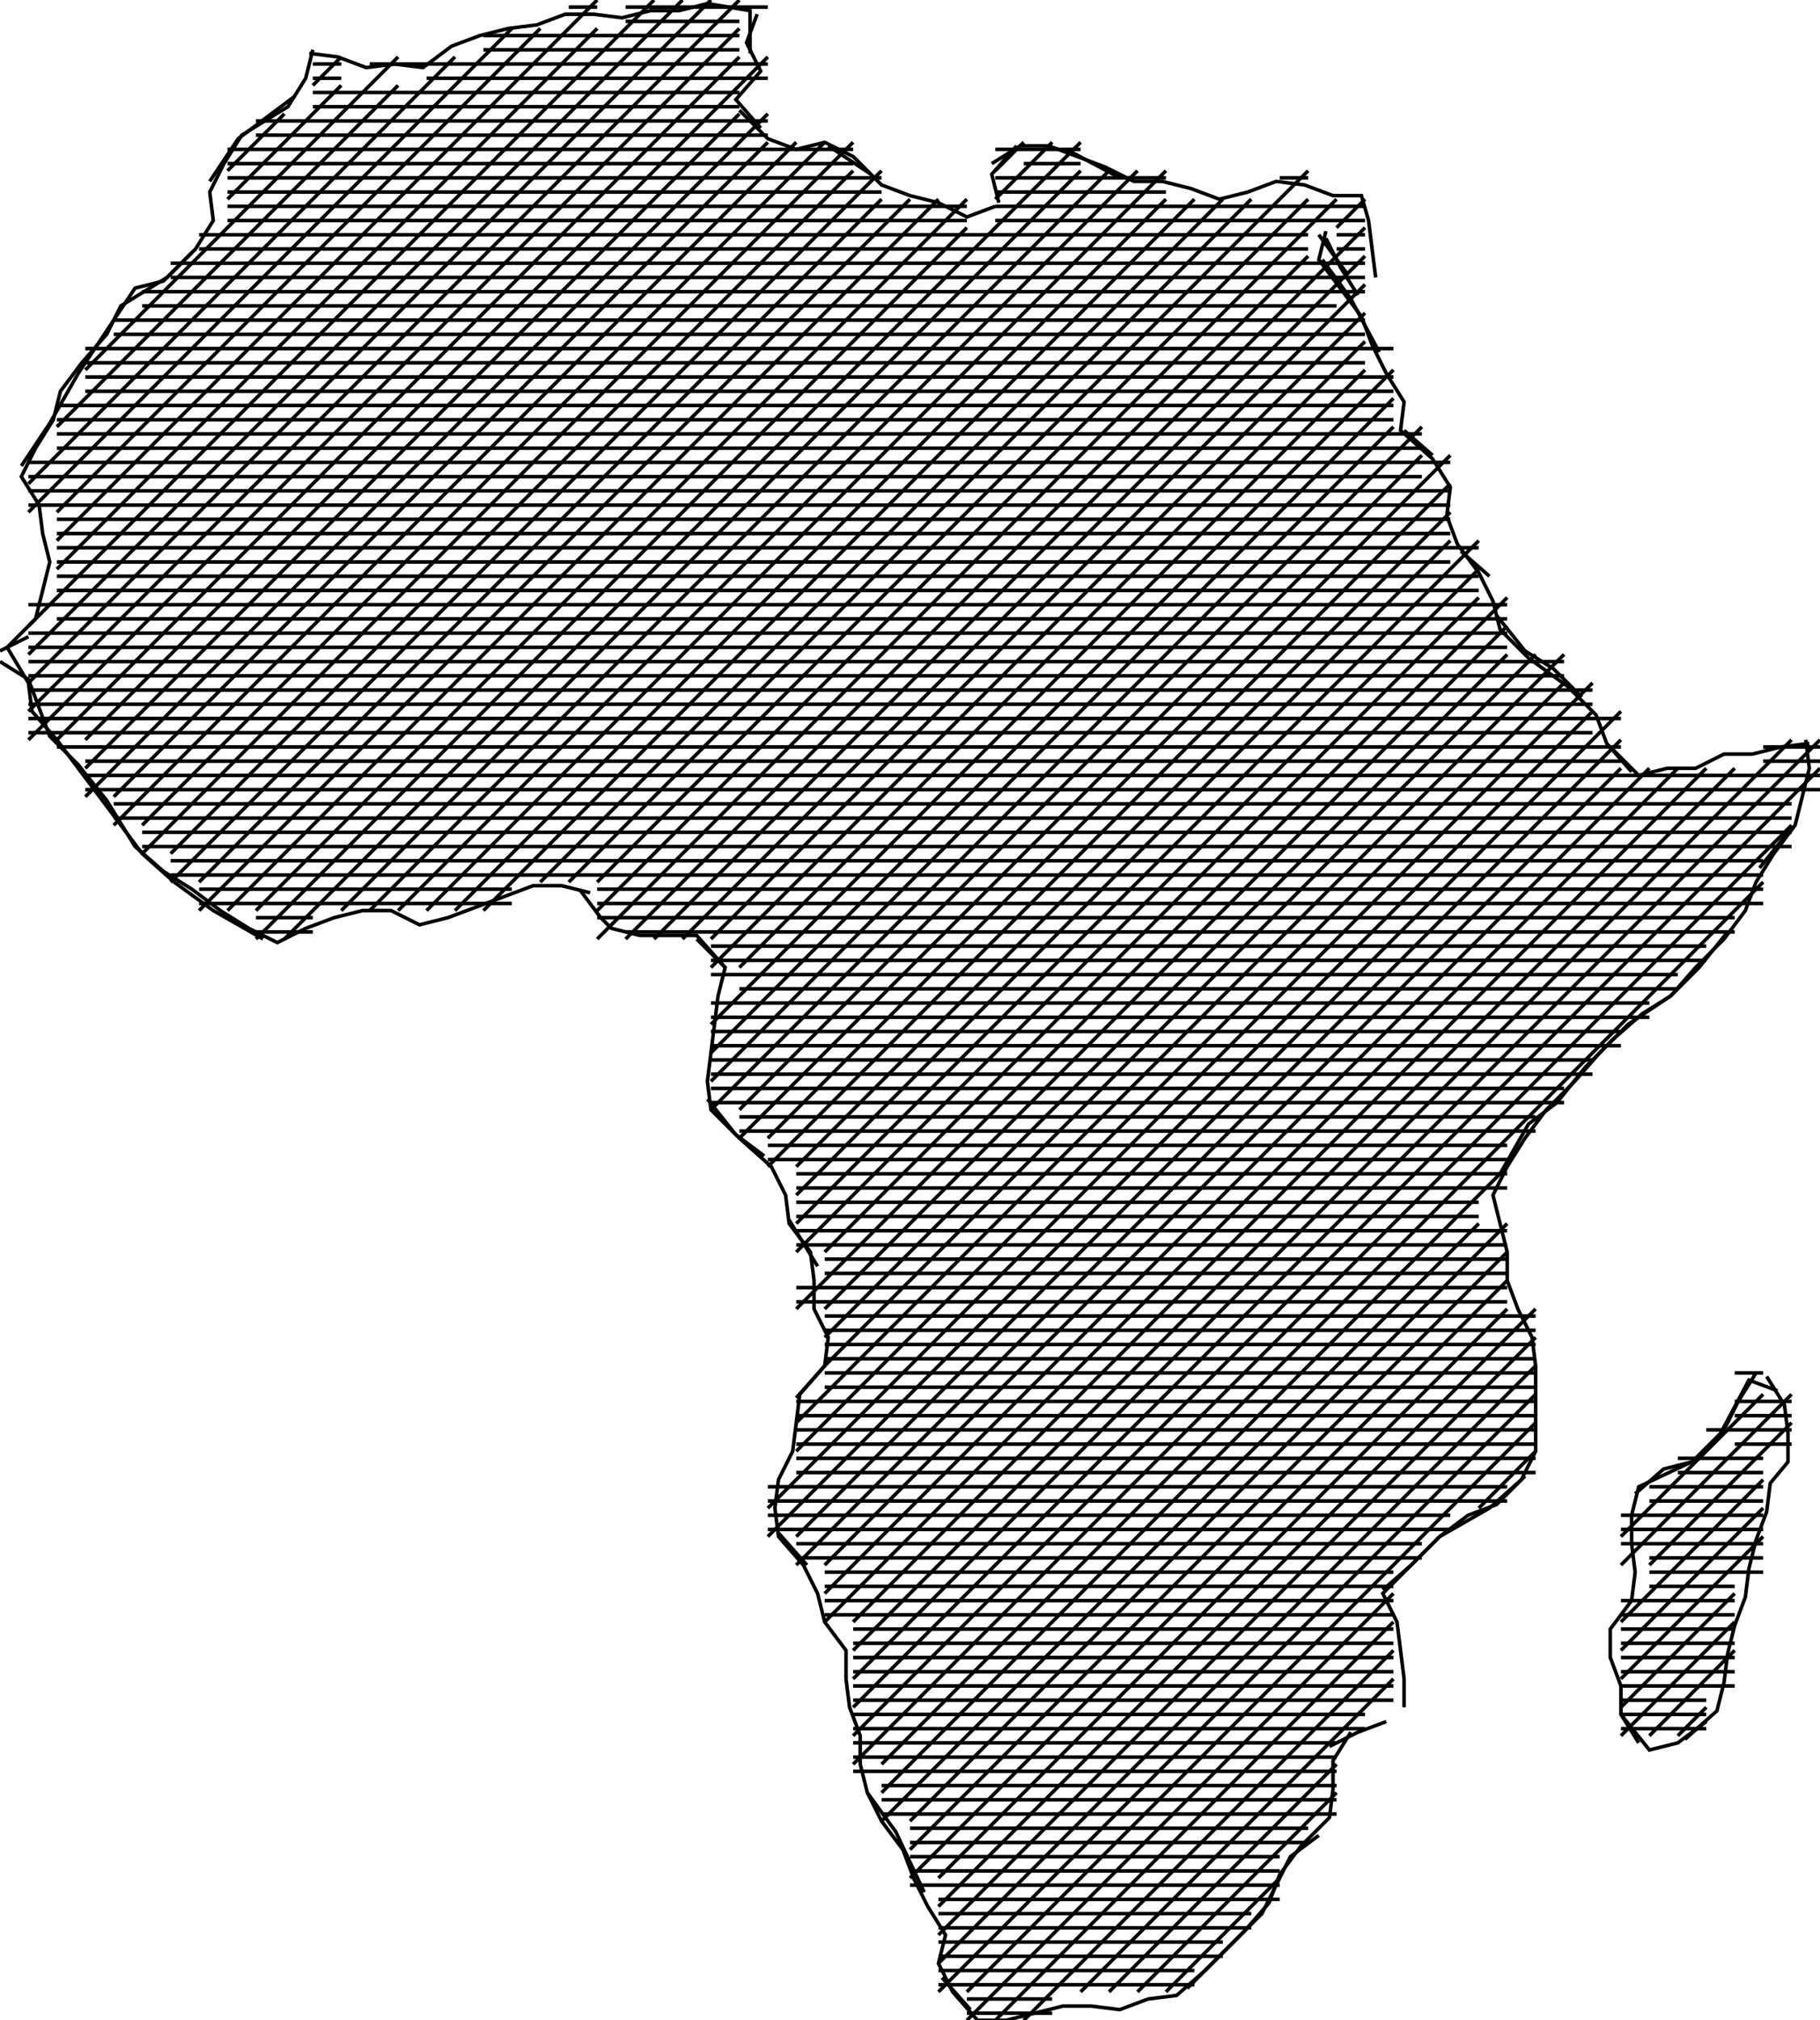 <svg xmlns="http://www.w3.org/2000/svg" height="568px" width="512px" version="1.1"><polyline points="213.0,4.0,210.0,12.0,214.0,20.0,207.0,28.0,214.0,36.0" stroke="black" stroke-width="1" fill="none" />
<polyline points="208.0,31.0,216.0,39.0,224.0,42.0,232.0,40.0,240.0,44.0,248.0,52.0,256.0,55.0,264.0,57.0,272.0,61.0,280.0,58.0" stroke="black" stroke-width="1" fill="none" />
<polyline points="279.0,46.0,287.0,41.0,295.0,41.0,303.0,44.0,311.0,47.0,319.0,51.0,327.0,51.0,335.0,53.0,343.0,56.0,351.0,54.0,359.0,51.0,367.0,52.0,375.0,55.0,383.0,55.0,385.0,62.0,386.0,70.0,387.0,78.0" stroke="black" stroke-width="1" fill="none" />
<polyline points="372.0,73.0,380.0,84.0,388.0,99.0" stroke="black" stroke-width="1" fill="none" />
<polyline points="395.0,121.0,403.0,128.0" stroke="black" stroke-width="1" fill="none" />
<polyline points="411.0,155.0,419.0,162.0" stroke="black" stroke-width="1" fill="none" />
<polyline points="421.0,173.0,429.0,183.0,437.0,188.0,445.0,196.0" stroke="black" stroke-width="1" fill="none" />
<polyline points="453.0,210.0,461.0,218.0,469.0,216.0,477.0,216.0,485.0,212.0,493.0,212.0,501.0,210.0,509.0,209.0" stroke="black" stroke-width="1" fill="none" />
<polyline points="508.0,208.0,509.0,216.0,507.0,224.0,505.0,232.0,499.0,240.0,494.0,248.0,491.0,256.0,485.0,264.0,477.0,272.0,470.0,280.0,458.0,288.0,450.0,296.0,443.0,304.0,435.0,312.0,429.0,320.0,424.0,328.0,420.0,336.0,422.0,344.0,424.0,352.0,424.0,360.0,427.0,368.0,431.0,376.0,432.0,384.0,432.0,392.0,432.0,400.0,432.0,408.0,428.0,416.0,419.0,424.0,405.0,432.0,397.0,440.0,389.0,448.0,393.0,456.0,394.0,464.0,395.0,472.0,395.0,480.0" stroke="black" stroke-width="1" fill="none" />
<polyline points="390.0,484.0,382.0,487.0,374.0,491.0" stroke="black" stroke-width="1" fill="none" />
<polyline points="380.0,487.0,375.0,495.0,375.0,503.0,374.0,511.0,366.0,519.0,360.0,527.0,357.0,535.0,350.0,543.0,342.0,551.0,334.0,559.0" stroke="black" stroke-width="1" fill="none" />
<polyline points="273.0,565.0,265.0,556.0" stroke="black" stroke-width="1" fill="none" />
<polyline points="260.0,532.0,252.0,515.0,244.0,504.0" stroke="black" stroke-width="1" fill="none" />
<polyline points="227.0,440.0,219.0,431.0" stroke="black" stroke-width="1" fill="none" />
<polyline points="224.0,393.0,232.0,384.0" stroke="black" stroke-width="1" fill="none" />
<polyline points="230.0,356.0,222.0,343.0" stroke="black" stroke-width="1" fill="none" />
<polyline points="215.0,325.0,207.0,319.0,199.0,309.0" stroke="black" stroke-width="1" fill="none" />
<polyline points="196.0,264.0,204.0,272.0,202.0,280.0,201.0,288.0,200.0,296.0,199.0,304.0,200.0,312.0,208.0,320.0,217.0,328.0,221.0,336.0,222.0,344.0,228.0,352.0,229.0,360.0,229.0,368.0,233.0,376.0,232.0,384.0,225.0,392.0,224.0,400.0,223.0,408.0,219.0,416.0,218.0,424.0,219.0,432.0,226.0,440.0,230.0,448.0,232.0,456.0,238.0,464.0,238.0,472.0,239.0,480.0,242.0,488.0,242.0,496.0,244.0,504.0,248.0,512.0,254.0,520.0,257.0,528.0,261.0,536.0,266.0,544.0,264.0,552.0,268.0,560.0,275.0,568.0,283.0,568.0,291.0,566.0,299.0,564.0,307.0,564.0,315.0,565.0,323.0,562.0,331.0,561.0,339.0,554.0,347.0,546.0,355.0,538.0,363.0,522.0,371.0,516.0" stroke="black" stroke-width="1" fill="none" />
<polyline points="389.0,447.0,397.0,440.0,405.0,432.0,413.0,426.0,421.0,423.0,429.0,415.0" stroke="black" stroke-width="1" fill="none" />
<polyline points="460.0,420.0,468.0,413.0,476.0,411.0,484.0,403.0,492.0,388.0,500.0,391.0" stroke="black" stroke-width="1" fill="none" />
<polyline points="497.0,387.0,502.0,395.0,503.0,403.0,503.0,411.0,498.0,417.0,497.0,425.0,494.0,433.0,492.0,441.0,491.0,449.0,488.0,457.0,486.0,465.0,485.0,473.0,483.0,481.0,474.0,489.0" stroke="black" stroke-width="1" fill="none" />
<polyline points="480.0,484.0,472.0,490.0,464.0,492.0,456.0,482.0" stroke="black" stroke-width="1" fill="none" />
<polyline points="461.0,490.0,456.0,482.0,456.0,474.0,453.0,466.0,453.0,458.0,459.0,450.0,460.0,442.0,459.0,434.0,459.0,426.0,461.0,418.0,478.0,410.0,485.0,402.0,489.0,394.0,494.0,386.0" stroke="black" stroke-width="1" fill="none" />
<polyline points="422.0,330.0,430.0,316.0,438.0,310.0,446.0,300.0,454.0,292.0,462.0,285.0,470.0,280.0,478.0,272.0,486.0,262.0" stroke="black" stroke-width="1" fill="none" />
<polyline points="495.0,244.0,503.0,234.0" stroke="black" stroke-width="1" fill="none" />
<polyline points="379.0,77.0,371.0,66.0" stroke="black" stroke-width="1" fill="none" />
<polyline points="373.0,65.0,371.0,73.0,377.0,81.0,383.0,89.0,386.0,97.0,390.0,105.0,395.0,113.0,394.0,121.0,403.0,129.0,408.0,137.0,407.0,145.0,410.0,153.0,416.0,161.0,420.0,169.0,422.0,177.0,430.0,185.0,441.0,193.0,449.0,201.0,452.0,209.0,459.0,217.0" stroke="black" stroke-width="1" fill="none" />
<polyline points="382.0,83.0,377.0,75.0,373.0,67.0" stroke="black" stroke-width="1" fill="none" />
<polyline points="315.0,50.0,300.0,42.0" stroke="black" stroke-width="1" fill="none" />
<polyline points="286.0,41.0,279.0,49.0,281.0,57.0" stroke="black" stroke-width="1" fill="none" />
<polyline points="245.0,49.0,233.0,41.0" stroke="black" stroke-width="1" fill="none" />
<polyline points="211.0,15.0,211.0,3.0,199.0,1.0,191.0,3.0,183.0,3.0,175.0,5.0,167.0,4.0,159.0,4.0,151.0,7.0,143.0,8.0,135.0,10.0,127.0,13.0,119.0,19.0,111.0,18.0,103.0,19.0,95.0,16.0,87.0,15.0" stroke="black" stroke-width="1" fill="none" />
<polyline points="88.0,14.0,86.0,22.0,81.0,30.0,68.0,38.0,63.0,46.0,59.0,54.0,60.0,62.0,55.0,70.0,47.0,78.0,34.0,86.0,30.0,94.0,23.0,102.0,17.0,110.0,15.0,118.0,10.0,126.0,6.0,134.0,11.0,142.0,12.0,150.0,14.0,158.0,12.0,166.0,10.0,174.0,2.0,182.0,8.0,192.0,9.0,200.0,16.0,208.0,22.0,216.0,28.0,224.0,34.0,232.0,40.0,240.0,49.0,248.0,60.0,256.0,74.0,264.0" stroke="black" stroke-width="1" fill="none" />
<polyline points="163.0,250.0,169.0,258.0,172.0,261.0,180.0,263.0,188.0,263.0,196.0,263.0,204.0,272.0" stroke="black" stroke-width="1" fill="none" />
<polyline points="166.0,251.0,158.0,249.0,150.0,249.0,142.0,252.0,134.0,255.0,126.0,258.0,118.0,260.0,110.0,256.0,102.0,256.0,94.0,258.0,86.0,261.0,78.0,265.0,70.0,261.0,62.0,256.0,54.0,250.0,46.0,245.0,38.0,238.0,30.0,225.0,22.0,215.0,14.0,207.0,8.0,191.0,0.0,186.0" stroke="black" stroke-width="1" fill="none" />
<polyline points="0.0,183.0,8.0,179.0" stroke="black" stroke-width="1" fill="none" />
<polyline points="6.0,131.0,14.0,119.0,22.0,105.0,30.0,93.0,38.0,81.0,46.0,79.0,54.0,71.0" stroke="black" stroke-width="1" fill="none" />
<polyline points="59.0,51.0,67.0,39.0,75.0,33.0,83.0,27.0" stroke="black" stroke-width="1" fill="none" />
<polyline points="8.0,130.0,408.0,130.0" stroke="black" stroke-width="1" fill="none" />
<polyline points="408.0,128.0,216.0,320.0" stroke="black" stroke-width="1" fill="none" />
<polyline points="216.0,322.0,424.0,322.0" stroke="black" stroke-width="1" fill="none" />
<polyline points="424.0,328.0,248.0,504.0" stroke="black" stroke-width="1" fill="none" />
<polyline points="248.0,502.0,376.0,502.0" stroke="black" stroke-width="1" fill="none" />
<polyline points="376.0,504.0,320.0,560.0" stroke="black" stroke-width="1" fill="none" />
<polyline points="272.0,560.0,432.0,400.0" stroke="black" stroke-width="1" fill="none" />
<polyline points="432.0,392.0,264.0,560.0" stroke="black" stroke-width="1" fill="none" />
<polyline points="264.0,558.0,336.0,558.0" stroke="black" stroke-width="1" fill="none" />
<polyline points="304.0,560.0,392.0,472.0" stroke="black" stroke-width="1" fill="none" />
<polyline points="392.0,464.0,288.0,568.0" stroke="black" stroke-width="1" fill="none" />
<polyline points="280.0,568.0,392.0,456.0" stroke="black" stroke-width="1" fill="none" />
<polyline points="392.0,448.0,272.0,568.0" stroke="black" stroke-width="1" fill="none" />
<polyline points="272.0,566.0,296.0,566.0" stroke="black" stroke-width="1" fill="none" />
<polyline points="312.0,560.0,376.0,496.0" stroke="black" stroke-width="1" fill="none" />
<polyline points="360.0,528.0,328.0,560.0" stroke="black" stroke-width="1" fill="none" />
<polyline points="296.0,562.0,272.0,562.0" stroke="black" stroke-width="1" fill="none" />
<polyline points="264.0,554.0,336.0,554.0" stroke="black" stroke-width="1" fill="none" />
<polyline points="264.0,552.0,432.0,384.0" stroke="black" stroke-width="1" fill="none" />
<polyline points="432.0,376.0,264.0,544.0" stroke="black" stroke-width="1" fill="none" />
<polyline points="264.0,542.0,352.0,542.0" stroke="black" stroke-width="1" fill="none" />
<polyline points="344.0,550.0,264.0,550.0" stroke="black" stroke-width="1" fill="none" />
<polyline points="264.0,546.0,344.0,546.0" stroke="black" stroke-width="1" fill="none" />
<polyline points="352.0,538.0,264.0,538.0" stroke="black" stroke-width="1" fill="none" />
<polyline points="264.0,536.0,432.0,368.0" stroke="black" stroke-width="1" fill="none" />
<polyline points="424.0,368.0,264.0,528.0" stroke="black" stroke-width="1" fill="none" />
<polyline points="264.0,534.0,360.0,534.0" stroke="black" stroke-width="1" fill="none" />
<polyline points="360.0,530.0,256.0,530.0" stroke="black" stroke-width="1" fill="none" />
<polyline points="256.0,528.0,424.0,360.0" stroke="black" stroke-width="1" fill="none" />
<polyline points="424.0,352.0,256.0,520.0" stroke="black" stroke-width="1" fill="none" />
<polyline points="256.0,518.0,368.0,518.0" stroke="black" stroke-width="1" fill="none" />
<polyline points="456.0,488.0,488.0,456.0" stroke="black" stroke-width="1" fill="none" />
<polyline points="488.0,448.0,456.0,480.0" stroke="black" stroke-width="1" fill="none" />
<polyline points="456.0,478.0,480.0,478.0" stroke="black" stroke-width="1" fill="none" />
<polyline points="480.0,480.0,472.0,488.0" stroke="black" stroke-width="1" fill="none" />
<polyline points="464.0,488.0,488.0,464.0" stroke="black" stroke-width="1" fill="none" />
<polyline points="488.0,446.0,464.0,446.0" stroke="black" stroke-width="1" fill="none" />
<polyline points="464.0,442.0,496.0,442.0" stroke="black" stroke-width="1" fill="none" />
<polyline points="496.0,432.0,456.0,472.0" stroke="black" stroke-width="1" fill="none" />
<polyline points="456.0,470.0,488.0,470.0" stroke="black" stroke-width="1" fill="none" />
<polyline points="480.0,486.0,456.0,486.0" stroke="black" stroke-width="1" fill="none" />
<polyline points="456.0,482.0,480.0,482.0" stroke="black" stroke-width="1" fill="none" />
<polyline points="488.0,474.0,456.0,474.0" stroke="black" stroke-width="1" fill="none" />
<polyline points="456.0,466.0,488.0,466.0" stroke="black" stroke-width="1" fill="none" />
<polyline points="456.0,464.0,496.0,424.0" stroke="black" stroke-width="1" fill="none" />
<polyline points="496.0,416.0,456.0,456.0" stroke="black" stroke-width="1" fill="none" />
<polyline points="456.0,454.0,488.0,454.0" stroke="black" stroke-width="1" fill="none" />
<polyline points="464.0,440.0,504.0,400.0" stroke="black" stroke-width="1" fill="none" />
<polyline points="504.0,392.0,456.0,440.0" stroke="black" stroke-width="1" fill="none" />
<polyline points="456.0,434.0,496.0,434.0" stroke="black" stroke-width="1" fill="none" />
<polyline points="488.0,406.0,504.0,406.0" stroke="black" stroke-width="1" fill="none" />
<polyline points="496.0,392.0,456.0,432.0" stroke="black" stroke-width="1" fill="none" />
<polyline points="456.0,430.0,496.0,430.0" stroke="black" stroke-width="1" fill="none" />
<polyline points="496.0,414.0,472.0,414.0" stroke="black" stroke-width="1" fill="none" />
<polyline points="472.0,410.0,496.0,410.0" stroke="black" stroke-width="1" fill="none" />
<polyline points="488.0,398.0,504.0,398.0" stroke="black" stroke-width="1" fill="none" />
<polyline points="504.0,394.0,488.0,394.0" stroke="black" stroke-width="1" fill="none" />
<polyline points="488.0,386.0,496.0,386.0" stroke="black" stroke-width="1" fill="none" />
<polyline points="504.0,402.0,480.0,402.0" stroke="black" stroke-width="1" fill="none" />
<polyline points="464.0,418.0,496.0,418.0" stroke="black" stroke-width="1" fill="none" />
<polyline points="496.0,438.0,464.0,438.0" stroke="black" stroke-width="1" fill="none" />
<polyline points="456.0,426.0,496.0,426.0" stroke="black" stroke-width="1" fill="none" />
<polyline points="496.0,422.0,464.0,422.0" stroke="black" stroke-width="1" fill="none" />
<polyline points="456.0,450.0,488.0,450.0" stroke="black" stroke-width="1" fill="none" />
<polyline points="488.0,462.0,456.0,462.0" stroke="black" stroke-width="1" fill="none" />
<polyline points="456.0,458.0,488.0,458.0" stroke="black" stroke-width="1" fill="none" />
<polyline points="432.0,408.0,416.0,424.0" stroke="black" stroke-width="1" fill="none" />
<polyline points="416.0,344.0,248.0,512.0" stroke="black" stroke-width="1" fill="none" />
<polyline points="248.0,510.0,376.0,510.0" stroke="black" stroke-width="1" fill="none" />
<polyline points="256.0,512.0,424.0,344.0" stroke="black" stroke-width="1" fill="none" />
<polyline points="496.0,248.0,248.0,496.0" stroke="black" stroke-width="1" fill="none" />
<polyline points="240.0,496.0,504.0,232.0" stroke="black" stroke-width="1" fill="none" />
<polyline points="512.0,216.0,240.0,488.0" stroke="black" stroke-width="1" fill="none" />
<polyline points="240.0,486.0,384.0,486.0" stroke="black" stroke-width="1" fill="none" />
<polyline points="360.0,526.0,256.0,526.0" stroke="black" stroke-width="1" fill="none" />
<polyline points="256.0,522.0,360.0,522.0" stroke="black" stroke-width="1" fill="none" />
<polyline points="368.0,514.0,256.0,514.0" stroke="black" stroke-width="1" fill="none" />
<polyline points="248.0,506.0,376.0,506.0" stroke="black" stroke-width="1" fill="none" />
<polyline points="376.0,498.0,240.0,498.0" stroke="black" stroke-width="1" fill="none" />
<polyline points="240.0,494.0,376.0,494.0" stroke="black" stroke-width="1" fill="none" />
<polyline points="376.0,490.0,240.0,490.0" stroke="black" stroke-width="1" fill="none" />
<polyline points="240.0,482.0,384.0,482.0" stroke="black" stroke-width="1" fill="none" />
<polyline points="240.0,480.0,512.0,208.0" stroke="black" stroke-width="1" fill="none" />
<polyline points="504.0,208.0,240.0,472.0" stroke="black" stroke-width="1" fill="none" />
<polyline points="240.0,470.0,392.0,470.0" stroke="black" stroke-width="1" fill="none" />
<polyline points="392.0,478.0,240.0,478.0" stroke="black" stroke-width="1" fill="none" />
<polyline points="240.0,474.0,392.0,474.0" stroke="black" stroke-width="1" fill="none" />
<polyline points="392.0,466.0,240.0,466.0" stroke="black" stroke-width="1" fill="none" />
<polyline points="240.0,464.0,488.0,216.0" stroke="black" stroke-width="1" fill="none" />
<polyline points="480.0,216.0,240.0,456.0" stroke="black" stroke-width="1" fill="none" />
<polyline points="240.0,458.0,392.0,458.0" stroke="black" stroke-width="1" fill="none" />
<polyline points="392.0,462.0,240.0,462.0" stroke="black" stroke-width="1" fill="none" />
<polyline points="232.0,456.0,472.0,216.0" stroke="black" stroke-width="1" fill="none" />
<polyline points="464.0,216.0,232.0,448.0" stroke="black" stroke-width="1" fill="none" />
<polyline points="232.0,446.0,392.0,446.0" stroke="black" stroke-width="1" fill="none" />
<polyline points="392.0,454.0,232.0,454.0" stroke="black" stroke-width="1" fill="none" />
<polyline points="232.0,450.0,392.0,450.0" stroke="black" stroke-width="1" fill="none" />
<polyline points="392.0,442.0,232.0,442.0" stroke="black" stroke-width="1" fill="none" />
<polyline points="232.0,440.0,456.0,216.0" stroke="black" stroke-width="1" fill="none" />
<polyline points="456.0,208.0,224.0,440.0" stroke="black" stroke-width="1" fill="none" />
<polyline points="224.0,438.0,400.0,438.0" stroke="black" stroke-width="1" fill="none" />
<polyline points="432.0,390.0,232.0,390.0" stroke="black" stroke-width="1" fill="none" />
<polyline points="232.0,386.0,432.0,386.0" stroke="black" stroke-width="1" fill="none" />
<polyline points="496.0,214.0,512.0,214.0" stroke="black" stroke-width="1" fill="none" />
<polyline points="512.0,210.0,496.0,210.0" stroke="black" stroke-width="1" fill="none" />
<polyline points="456.0,200.0,224.0,432.0" stroke="black" stroke-width="1" fill="none" />
<polyline points="224.0,434.0,400.0,434.0" stroke="black" stroke-width="1" fill="none" />
<polyline points="232.0,384.0,432.0,184.0" stroke="black" stroke-width="1" fill="none" />
<polyline points="424.0,184.0,232.0,376.0" stroke="black" stroke-width="1" fill="none" />
<polyline points="232.0,374.0,432.0,374.0" stroke="black" stroke-width="1" fill="none" />
<polyline points="448.0,200.0,216.0,432.0" stroke="black" stroke-width="1" fill="none" />
<polyline points="216.0,430.0,408.0,430.0" stroke="black" stroke-width="1" fill="none" />
<polyline points="432.0,382.0,232.0,382.0" stroke="black" stroke-width="1" fill="none" />
<polyline points="232.0,378.0,432.0,378.0" stroke="black" stroke-width="1" fill="none" />
<polyline points="440.0,192.0,224.0,408.0" stroke="black" stroke-width="1" fill="none" />
<polyline points="224.0,406.0,432.0,406.0" stroke="black" stroke-width="1" fill="none" />
<polyline points="432.0,370.0,232.0,370.0" stroke="black" stroke-width="1" fill="none" />
<polyline points="232.0,368.0,424.0,176.0" stroke="black" stroke-width="1" fill="none" />
<polyline points="424.0,168.0,224.0,368.0" stroke="black" stroke-width="1" fill="none" />
<polyline points="224.0,366.0,424.0,366.0" stroke="black" stroke-width="1" fill="none" />
<polyline points="448.0,192.0,216.0,424.0" stroke="black" stroke-width="1" fill="none" />
<polyline points="216.0,422.0,424.0,422.0" stroke="black" stroke-width="1" fill="none" />
<polyline points="424.0,358.0,232.0,358.0" stroke="black" stroke-width="1" fill="none" />
<polyline points="232.0,354.0,424.0,354.0" stroke="black" stroke-width="1" fill="none" />
<polyline points="440.0,184.0,224.0,400.0" stroke="black" stroke-width="1" fill="none" />
<polyline points="224.0,398.0,432.0,398.0" stroke="black" stroke-width="1" fill="none" />
<polyline points="232.0,352.0,416.0,168.0" stroke="black" stroke-width="1" fill="none" />
<polyline points="416.0,160.0,224.0,352.0" stroke="black" stroke-width="1" fill="none" />
<polyline points="224.0,350.0,424.0,350.0" stroke="black" stroke-width="1" fill="none" />
<polyline points="416.0,152.0,224.0,344.0" stroke="black" stroke-width="1" fill="none" />
<polyline points="224.0,342.0,416.0,342.0" stroke="black" stroke-width="1" fill="none" />
<polyline points="408.0,152.0,224.0,336.0" stroke="black" stroke-width="1" fill="none" />
<polyline points="224.0,334.0,424.0,334.0" stroke="black" stroke-width="1" fill="none" />
<polyline points="408.0,144.0,224.0,328.0" stroke="black" stroke-width="1" fill="none" />
<polyline points="224.0,330.0,424.0,330.0" stroke="black" stroke-width="1" fill="none" />
<polyline points="408.0,136.0,216.0,328.0" stroke="black" stroke-width="1" fill="none" />
<polyline points="216.0,326.0,424.0,326.0" stroke="black" stroke-width="1" fill="none" />
<polyline points="400.0,128.0,208.0,320.0" stroke="black" stroke-width="1" fill="none" />
<polyline points="208.0,318.0,432.0,318.0" stroke="black" stroke-width="1" fill="none" />
<polyline points="400.0,120.0,208.0,312.0" stroke="black" stroke-width="1" fill="none" />
<polyline points="208.0,314.0,432.0,314.0" stroke="black" stroke-width="1" fill="none" />
<polyline points="392.0,120.0,200.0,312.0" stroke="black" stroke-width="1" fill="none" />
<polyline points="200.0,310.0,440.0,310.0" stroke="black" stroke-width="1" fill="none" />
<polyline points="392.0,112.0,200.0,304.0" stroke="black" stroke-width="1" fill="none" />
<polyline points="200.0,302.0,448.0,302.0" stroke="black" stroke-width="1" fill="none" />
<polyline points="392.0,104.0,200.0,296.0" stroke="black" stroke-width="1" fill="none" />
<polyline points="200.0,294.0,456.0,294.0" stroke="black" stroke-width="1" fill="none" />
<polyline points="384.0,104.0,200.0,288.0" stroke="black" stroke-width="1" fill="none" />
<polyline points="200.0,286.0,464.0,286.0" stroke="black" stroke-width="1" fill="none" />
<polyline points="384.0,96.0,208.0,272.0" stroke="black" stroke-width="1" fill="none" />
<polyline points="208.0,278.0,472.0,278.0" stroke="black" stroke-width="1" fill="none" />
<polyline points="384.0,88.0,200.0,272.0" stroke="black" stroke-width="1" fill="none" />
<polyline points="200.0,270.0,480.0,270.0" stroke="black" stroke-width="1" fill="none" />
<polyline points="384.0,80.0,200.0,264.0" stroke="black" stroke-width="1" fill="none" />
<polyline points="200.0,266.0,480.0,266.0" stroke="black" stroke-width="1" fill="none" />
<polyline points="384.0,72.0,192.0,264.0" stroke="black" stroke-width="1" fill="none" />
<polyline points="184.0,264.0,384.0,64.0" stroke="black" stroke-width="1" fill="none" />
<polyline points="384.0,56.0,376.0,64.0" stroke="black" stroke-width="1" fill="none" />
<polyline points="376.0,66.0,384.0,66.0" stroke="black" stroke-width="1" fill="none" />
<polyline points="384.0,70.0,376.0,70.0" stroke="black" stroke-width="1" fill="none" />
<polyline points="368.0,72.0,176.0,264.0" stroke="black" stroke-width="1" fill="none" />
<polyline points="176.0,262.0,488.0,262.0" stroke="black" stroke-width="1" fill="none" />
<polyline points="376.0,56.0,168.0,264.0" stroke="black" stroke-width="1" fill="none" />
<polyline points="168.0,258.0,488.0,258.0" stroke="black" stroke-width="1" fill="none" />
<polyline points="368.0,56.0,168.0,256.0" stroke="black" stroke-width="1" fill="none" />
<polyline points="168.0,254.0,496.0,254.0" stroke="black" stroke-width="1" fill="none" />
<polyline points="368.0,48.0,168.0,248.0" stroke="black" stroke-width="1" fill="none" />
<polyline points="168.0,250.0,496.0,250.0" stroke="black" stroke-width="1" fill="none" />
<polyline points="352.0,56.0,160.0,248.0" stroke="black" stroke-width="1" fill="none" />
<polyline points="152.0,248.0,344.0,56.0" stroke="black" stroke-width="1" fill="none" />
<polyline points="336.0,56.0,136.0,256.0" stroke="black" stroke-width="1" fill="none" />
<polyline points="128.0,256.0,328.0,56.0" stroke="black" stroke-width="1" fill="none" />
<polyline points="328.0,48.0,120.0,256.0" stroke="black" stroke-width="1" fill="none" />
<polyline points="112.0,256.0,320.0,48.0" stroke="black" stroke-width="1" fill="none" />
<polyline points="312.0,48.0,104.0,256.0" stroke="black" stroke-width="1" fill="none" />
<polyline points="96.0,256.0,304.0,48.0" stroke="black" stroke-width="1" fill="none" />
<polyline points="304.0,40.0,80.0,264.0" stroke="black" stroke-width="1" fill="none" />
<polyline points="72.0,264.0,272.0,64.0" stroke="black" stroke-width="1" fill="none" />
<polyline points="272.0,56.0,72.0,256.0" stroke="black" stroke-width="1" fill="none" />
<polyline points="72.0,258.0,88.0,258.0" stroke="black" stroke-width="1" fill="none" />
<polyline points="88.0,262.0,72.0,262.0" stroke="black" stroke-width="1" fill="none" />
<polyline points="64.0,256.0,264.0,56.0" stroke="black" stroke-width="1" fill="none" />
<polyline points="256.0,56.0,56.0,256.0" stroke="black" stroke-width="1" fill="none" />
<polyline points="56.0,254.0,144.0,254.0" stroke="black" stroke-width="1" fill="none" />
<polyline points="200.0,274.0,472.0,274.0" stroke="black" stroke-width="1" fill="none" />
<polyline points="368.0,50.0,360.0,50.0" stroke="black" stroke-width="1" fill="none" />
<polyline points="296.0,40.0,280.0,56.0" stroke="black" stroke-width="1" fill="none" />
<polyline points="280.0,54.0,328.0,54.0" stroke="black" stroke-width="1" fill="none" />
<polyline points="304.0,46.0,288.0,46.0" stroke="black" stroke-width="1" fill="none" />
<polyline points="288.0,40.0,280.0,48.0" stroke="black" stroke-width="1" fill="none" />
<polyline points="280.0,50.0,328.0,50.0" stroke="black" stroke-width="1" fill="none" />
<polyline points="304.0,42.0,280.0,42.0" stroke="black" stroke-width="1" fill="none" />
<polyline points="280.0,58.0,384.0,58.0" stroke="black" stroke-width="1" fill="none" />
<polyline points="384.0,62.0,280.0,62.0" stroke="black" stroke-width="1" fill="none" />
<polyline points="248.0,56.0,56.0,248.0" stroke="black" stroke-width="1" fill="none" />
<polyline points="56.0,250.0,144.0,250.0" stroke="black" stroke-width="1" fill="none" />
<polyline points="200.0,282.0,464.0,282.0" stroke="black" stroke-width="1" fill="none" />
<polyline points="432.0,414.0,224.0,414.0" stroke="black" stroke-width="1" fill="none" />
<polyline points="224.0,410.0,432.0,410.0" stroke="black" stroke-width="1" fill="none" />
<polyline points="432.0,402.0,224.0,402.0" stroke="black" stroke-width="1" fill="none" />
<polyline points="224.0,394.0,432.0,394.0" stroke="black" stroke-width="1" fill="none" />
<polyline points="424.0,362.0,224.0,362.0" stroke="black" stroke-width="1" fill="none" />
<polyline points="224.0,346.0,424.0,346.0" stroke="black" stroke-width="1" fill="none" />
<polyline points="416.0,338.0,224.0,338.0" stroke="black" stroke-width="1" fill="none" />
<polyline points="200.0,306.0,440.0,306.0" stroke="black" stroke-width="1" fill="none" />
<polyline points="408.0,426.0,216.0,426.0" stroke="black" stroke-width="1" fill="none" />
<polyline points="216.0,418.0,424.0,418.0" stroke="black" stroke-width="1" fill="none" />
<polyline points="448.0,298.0,200.0,298.0" stroke="black" stroke-width="1" fill="none" />
<polyline points="200.0,290.0,456.0,290.0" stroke="black" stroke-width="1" fill="none" />
<polyline points="248.0,48.0,48.0,248.0" stroke="black" stroke-width="1" fill="none" />
<polyline points="48.0,246.0,496.0,246.0" stroke="black" stroke-width="1" fill="none" />
<polyline points="240.0,48.0,48.0,240.0" stroke="black" stroke-width="1" fill="none" />
<polyline points="48.0,242.0,496.0,242.0" stroke="black" stroke-width="1" fill="none" />
<polyline points="240.0,40.0,40.0,240.0" stroke="black" stroke-width="1" fill="none" />
<polyline points="40.0,238.0,504.0,238.0" stroke="black" stroke-width="1" fill="none" />
<polyline points="232.0,40.0,40.0,232.0" stroke="black" stroke-width="1" fill="none" />
<polyline points="40.0,234.0,504.0,234.0" stroke="black" stroke-width="1" fill="none" />
<polyline points="224.0,40.0,32.0,232.0" stroke="black" stroke-width="1" fill="none" />
<polyline points="32.0,230.0,504.0,230.0" stroke="black" stroke-width="1" fill="none" />
<polyline points="216.0,40.0,32.0,224.0" stroke="black" stroke-width="1" fill="none" />
<polyline points="32.0,226.0,504.0,226.0" stroke="black" stroke-width="1" fill="none" />
<polyline points="216.0,32.0,24.0,224.0" stroke="black" stroke-width="1" fill="none" />
<polyline points="24.0,222.0,512.0,222.0" stroke="black" stroke-width="1" fill="none" />
<polyline points="208.0,32.0,24.0,216.0" stroke="black" stroke-width="1" fill="none" />
<polyline points="24.0,214.0,456.0,214.0" stroke="black" stroke-width="1" fill="none" />
<polyline points="216.0,16.0,24.0,208.0" stroke="black" stroke-width="1" fill="none" />
<polyline points="16.0,208.0,208.0,16.0" stroke="black" stroke-width="1" fill="none" />
<polyline points="208.0,8.0,8.0,208.0" stroke="black" stroke-width="1" fill="none" />
<polyline points="8.0,206.0,448.0,206.0" stroke="black" stroke-width="1" fill="none" />
<polyline points="208.0,0.0,8.0,200.0" stroke="black" stroke-width="1" fill="none" />
<polyline points="8.0,198.0,448.0,198.0" stroke="black" stroke-width="1" fill="none" />
<polyline points="200.0,0.0,8.0,192.0" stroke="black" stroke-width="1" fill="none" />
<polyline points="8.0,190.0,440.0,190.0" stroke="black" stroke-width="1" fill="none" />
<polyline points="192.0,0.0,8.0,184.0" stroke="black" stroke-width="1" fill="none" />
<polyline points="8.0,182.0,424.0,182.0" stroke="black" stroke-width="1" fill="none" />
<polyline points="184.0,0.0,8.0,176.0" stroke="black" stroke-width="1" fill="none" />
<polyline points="8.0,178.0,424.0,178.0" stroke="black" stroke-width="1" fill="none" />
<polyline points="208.0,6.0,176.0,6.0" stroke="black" stroke-width="1" fill="none" />
<polyline points="176.0,2.0,216.0,2.0" stroke="black" stroke-width="1" fill="none" />
<polyline points="168.0,0.0,16.0,152.0" stroke="black" stroke-width="1" fill="none" />
<polyline points="16.0,150.0,408.0,150.0" stroke="black" stroke-width="1" fill="none" />
<polyline points="168.0,8.0,16.0,160.0" stroke="black" stroke-width="1" fill="none" />
<polyline points="16.0,158.0,408.0,158.0" stroke="black" stroke-width="1" fill="none" />
<polyline points="168.0,2.0,160.0,2.0" stroke="black" stroke-width="1" fill="none" />
<polyline points="152.0,8.0,16.0,144.0" stroke="black" stroke-width="1" fill="none" />
<polyline points="16.0,146.0,408.0,146.0" stroke="black" stroke-width="1" fill="none" />
<polyline points="144.0,8.0,8.0,144.0" stroke="black" stroke-width="1" fill="none" />
<polyline points="8.0,142.0,408.0,142.0" stroke="black" stroke-width="1" fill="none" />
<polyline points="208.0,14.0,136.0,14.0" stroke="black" stroke-width="1" fill="none" />
<polyline points="136.0,10.0,208.0,10.0" stroke="black" stroke-width="1" fill="none" />
<polyline points="128.0,16.0,8.0,136.0" stroke="black" stroke-width="1" fill="none" />
<polyline points="8.0,134.0,400.0,134.0" stroke="black" stroke-width="1" fill="none" />
<polyline points="216.0,22.0,120.0,22.0" stroke="black" stroke-width="1" fill="none" />
<polyline points="112.0,24.0,16.0,120.0" stroke="black" stroke-width="1" fill="none" />
<polyline points="16.0,118.0,392.0,118.0" stroke="black" stroke-width="1" fill="none" />
<polyline points="112.0,16.0,24.0,104.0" stroke="black" stroke-width="1" fill="none" />
<polyline points="24.0,102.0,384.0,102.0" stroke="black" stroke-width="1" fill="none" />
<polyline points="216.0,18.0,104.0,18.0" stroke="black" stroke-width="1" fill="none" />
<polyline points="96.0,16.0,88.0,24.0" stroke="black" stroke-width="1" fill="none" />
<polyline points="88.0,22.0,96.0,22.0" stroke="black" stroke-width="1" fill="none" />
<polyline points="96.0,24.0,64.0,56.0" stroke="black" stroke-width="1" fill="none" />
<polyline points="64.0,54.0,248.0,54.0" stroke="black" stroke-width="1" fill="none" />
<polyline points="208.0,30.0,88.0,30.0" stroke="black" stroke-width="1" fill="none" />
<polyline points="88.0,26.0,208.0,26.0" stroke="black" stroke-width="1" fill="none" />
<polyline points="96.0,18.0,88.0,18.0" stroke="black" stroke-width="1" fill="none" />
<polyline points="80.0,32.0,64.0,48.0" stroke="black" stroke-width="1" fill="none" />
<polyline points="64.0,46.0,240.0,46.0" stroke="black" stroke-width="1" fill="none" />
<polyline points="216.0,38.0,72.0,38.0" stroke="black" stroke-width="1" fill="none" />
<polyline points="72.0,34.0,216.0,34.0" stroke="black" stroke-width="1" fill="none" />
<polyline points="272.0,62.0,64.0,62.0" stroke="black" stroke-width="1" fill="none" />
<polyline points="64.0,58.0,272.0,58.0" stroke="black" stroke-width="1" fill="none" />
<polyline points="248.0,50.0,64.0,50.0" stroke="black" stroke-width="1" fill="none" />
<polyline points="64.0,42.0,240.0,42.0" stroke="black" stroke-width="1" fill="none" />
<polyline points="368.0,70.0,56.0,70.0" stroke="black" stroke-width="1" fill="none" />
<polyline points="56.0,66.0,368.0,66.0" stroke="black" stroke-width="1" fill="none" />
<polyline points="384.0,78.0,48.0,78.0" stroke="black" stroke-width="1" fill="none" />
<polyline points="48.0,74.0,384.0,74.0" stroke="black" stroke-width="1" fill="none" />
<polyline points="376.0,86.0,40.0,86.0" stroke="black" stroke-width="1" fill="none" />
<polyline points="40.0,82.0,384.0,82.0" stroke="black" stroke-width="1" fill="none" />
<polyline points="384.0,94.0,32.0,94.0" stroke="black" stroke-width="1" fill="none" />
<polyline points="32.0,90.0,384.0,90.0" stroke="black" stroke-width="1" fill="none" />
<polyline points="512.0,218.0,24.0,218.0" stroke="black" stroke-width="1" fill="none" />
<polyline points="16.0,210.0,456.0,210.0" stroke="black" stroke-width="1" fill="none" />
<polyline points="392.0,110.0,24.0,110.0" stroke="black" stroke-width="1" fill="none" />
<polyline points="24.0,106.0,392.0,106.0" stroke="black" stroke-width="1" fill="none" />
<polyline points="392.0,98.0,24.0,98.0" stroke="black" stroke-width="1" fill="none" />
<polyline points="16.0,114.0,392.0,114.0" stroke="black" stroke-width="1" fill="none" />
<polyline points="424.0,174.0,16.0,174.0" stroke="black" stroke-width="1" fill="none" />
<polyline points="16.0,166.0,416.0,166.0" stroke="black" stroke-width="1" fill="none" />
<polyline points="416.0,162.0,16.0,162.0" stroke="black" stroke-width="1" fill="none" />
<polyline points="16.0,154.0,416.0,154.0" stroke="black" stroke-width="1" fill="none" />
<polyline points="400.0,126.0,16.0,126.0" stroke="black" stroke-width="1" fill="none" />
<polyline points="16.0,122.0,400.0,122.0" stroke="black" stroke-width="1" fill="none" />
<polyline points="456.0,202.0,8.0,202.0" stroke="black" stroke-width="1" fill="none" />
<polyline points="8.0,194.0,448.0,194.0" stroke="black" stroke-width="1" fill="none" />
<polyline points="440.0,186.0,8.0,186.0" stroke="black" stroke-width="1" fill="none" />
<polyline points="8.0,170.0,424.0,170.0" stroke="black" stroke-width="1" fill="none" />
<polyline points="408.0,138.0,8.0,138.0" stroke="black" stroke-width="1" fill="none" />
</svg>